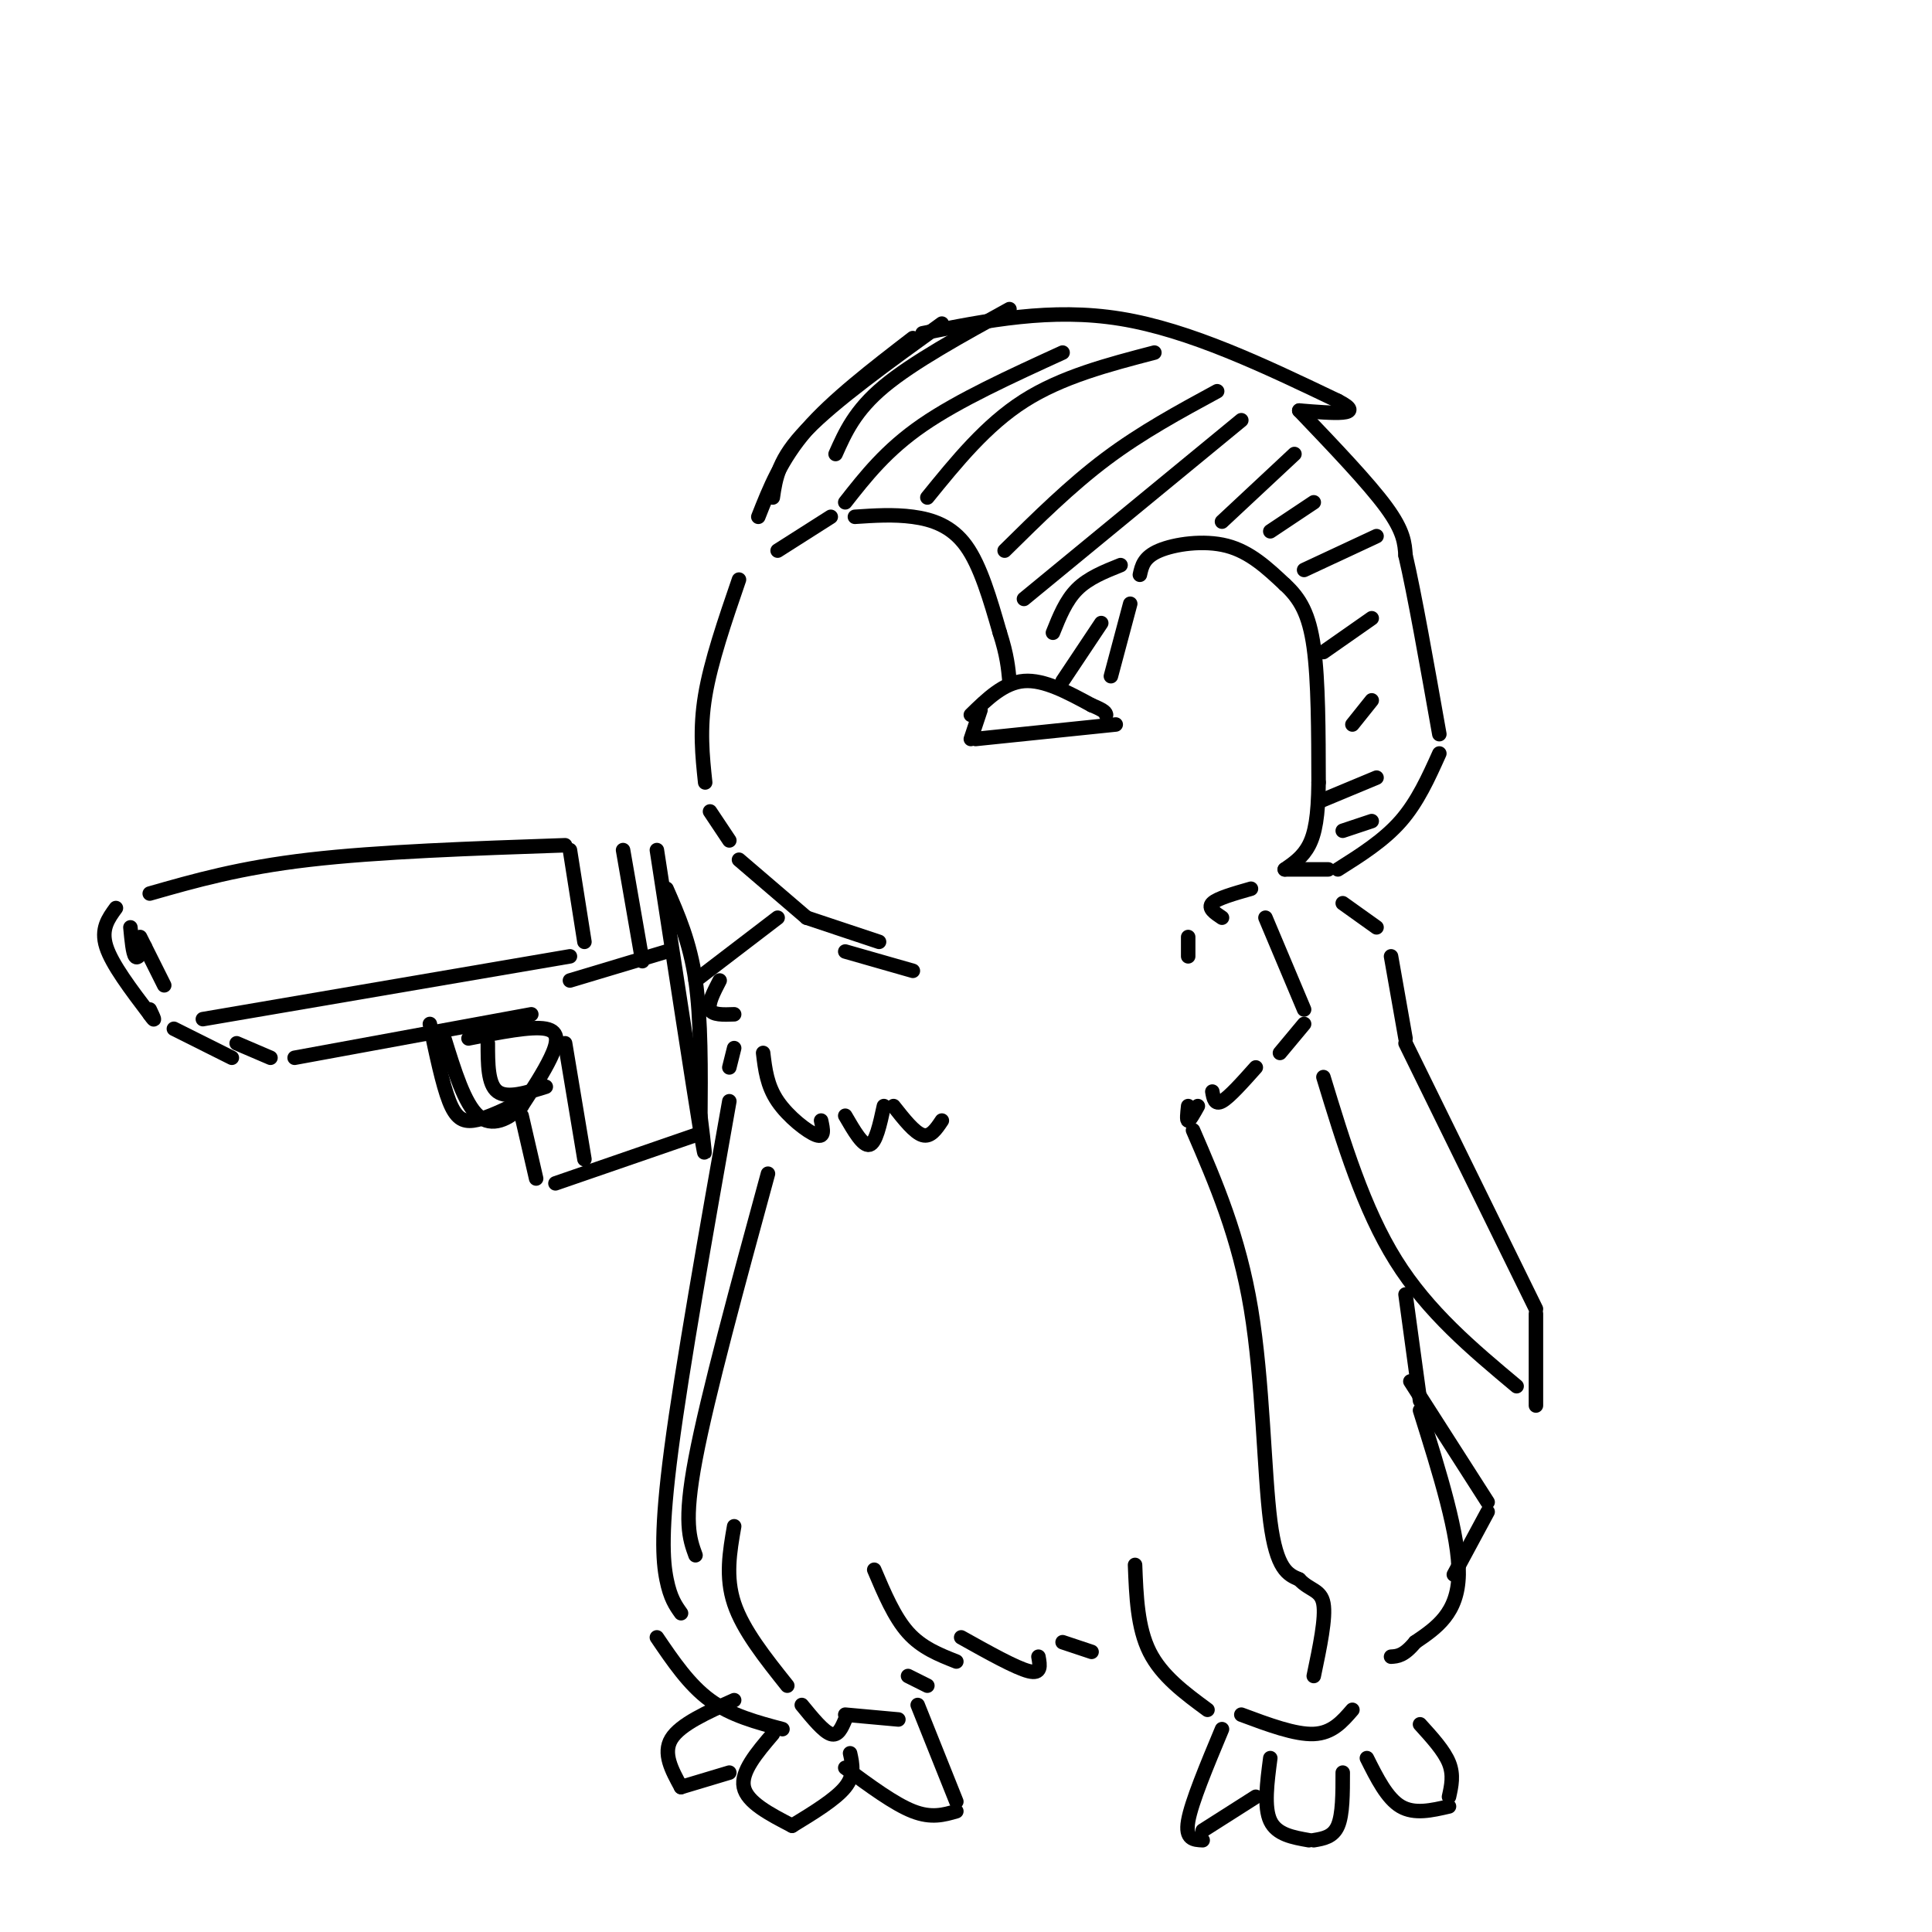 <svg viewBox='0 0 400 400' version='1.1' xmlns='http://www.w3.org/2000/svg' xmlns:xlink='http://www.w3.org/1999/xlink'><g fill='none' stroke='rgb(0,0,0)' stroke-width='3' stroke-linecap='round' stroke-linejoin='round'><path d='M151,174c0.000,0.000 -4.000,-6.000 -4,-6'/><path d='M146,162c-0.583,-5.500 -1.167,-11.000 0,-18c1.167,-7.000 4.083,-15.500 7,-24'/><path d='M157,107c2.333,-5.917 4.667,-11.833 10,-18c5.333,-6.167 13.667,-12.583 22,-19'/><path d='M191,69c13.333,-2.667 26.667,-5.333 41,-3c14.333,2.333 29.667,9.667 45,17'/><path d='M277,83c6.167,3.167 -0.917,2.583 -8,2'/><path d='M269,85c7.167,7.500 14.333,15.000 18,20c3.667,5.000 3.833,7.500 4,10'/><path d='M291,115c1.833,7.833 4.417,22.417 7,37'/><path d='M298,156c-2.250,5.000 -4.500,10.000 -8,14c-3.500,4.000 -8.250,7.000 -13,10'/><path d='M161,114c0.000,0.000 11.000,-7.000 11,-7'/><path d='M177,107c4.000,-0.267 8.000,-0.533 12,0c4.000,0.533 8.000,1.867 11,6c3.000,4.133 5.000,11.067 7,18'/><path d='M207,131c1.500,4.667 1.750,7.333 2,10'/><path d='M230,140c0.000,0.000 4.000,-15.000 4,-15'/><path d='M236,119c0.400,-1.822 0.800,-3.644 4,-5c3.200,-1.356 9.200,-2.244 14,-1c4.800,1.244 8.400,4.622 12,8'/><path d='M266,121c3.156,2.889 5.044,6.111 6,13c0.956,6.889 0.978,17.444 1,28'/><path d='M273,162c-0.067,7.022 -0.733,10.578 -2,13c-1.267,2.422 -3.133,3.711 -5,5'/><path d='M266,180c0.000,0.000 9.000,0.000 9,0'/><path d='M201,148c3.417,-3.333 6.833,-6.667 11,-7c4.167,-0.333 9.083,2.333 14,5'/><path d='M226,146c2.833,1.167 2.917,1.583 3,2'/><path d='M231,150c0.000,0.000 -29.000,3.000 -29,3'/><path d='M201,153c0.000,0.000 2.000,-6.000 2,-6'/><path d='M160,103c0.583,-4.000 1.167,-8.000 7,-14c5.833,-6.000 16.917,-14.000 28,-22'/><path d='M173,94c2.000,-4.500 4.000,-9.000 10,-14c6.000,-5.000 16.000,-10.500 26,-16'/><path d='M175,104c4.250,-5.417 8.500,-10.833 16,-16c7.500,-5.167 18.250,-10.083 29,-15'/><path d='M192,103c6.083,-7.500 12.167,-15.000 20,-20c7.833,-5.000 17.417,-7.500 27,-10'/><path d='M208,114c6.833,-6.750 13.667,-13.500 21,-19c7.333,-5.500 15.167,-9.750 23,-14'/><path d='M218,131c1.333,-3.333 2.667,-6.667 5,-9c2.333,-2.333 5.667,-3.667 9,-5'/><path d='M220,141c0.000,0.000 8.000,-12.000 8,-12'/><path d='M212,124c0.000,0.000 45.000,-37.000 45,-37'/><path d='M253,108c0.000,0.000 15.000,-14.000 15,-14'/><path d='M263,110c0.000,0.000 9.000,-6.000 9,-6'/><path d='M270,118c0.000,0.000 15.000,-7.000 15,-7'/><path d='M274,135c0.000,0.000 10.000,-7.000 10,-7'/><path d='M280,150c0.000,0.000 4.000,-5.000 4,-5'/><path d='M273,166c0.000,0.000 12.000,-5.000 12,-5'/><path d='M278,172c0.000,0.000 6.000,-2.000 6,-2'/><path d='M153,178c0.000,0.000 14.000,12.000 14,12'/><path d='M167,190c0.000,0.000 15.000,5.000 15,5'/><path d='M175,197c0.000,0.000 14.000,4.000 14,4'/><path d='M259,184c-3.500,1.000 -7.000,2.000 -8,3c-1.000,1.000 0.500,2.000 2,3'/><path d='M246,194c0.000,0.000 0.000,4.000 0,4'/><path d='M161,190c0.000,0.000 -17.000,13.000 -17,13'/><path d='M149,203c-1.250,2.417 -2.500,4.833 -2,6c0.500,1.167 2.750,1.083 5,1'/><path d='M152,217c0.000,0.000 -1.000,4.000 -1,4'/><path d='M158,218c0.400,3.378 0.800,6.756 3,10c2.200,3.244 6.200,6.356 8,7c1.800,0.644 1.400,-1.178 1,-3'/><path d='M175,231c1.833,3.167 3.667,6.333 5,6c1.333,-0.333 2.167,-4.167 3,-8'/><path d='M185,229c2.167,2.750 4.333,5.500 6,6c1.667,0.500 2.833,-1.250 4,-3'/><path d='M246,229c-0.167,1.500 -0.333,3.000 0,3c0.333,0.000 1.167,-1.500 2,-3'/><path d='M251,226c0.250,1.417 0.500,2.833 2,2c1.500,-0.833 4.250,-3.917 7,-7'/><path d='M265,218c0.000,0.000 5.000,-6.000 5,-6'/><path d='M262,190c0.000,0.000 8.000,19.000 8,19'/><path d='M278,187c0.000,0.000 7.000,5.000 7,5'/><path d='M288,198c0.000,0.000 3.000,17.000 3,17'/><path d='M291,216c0.000,0.000 27.000,55.000 27,55'/><path d='M274,223c4.167,13.667 8.333,27.333 15,38c6.667,10.667 15.833,18.333 25,26'/><path d='M318,291c0.000,0.000 0.000,-19.000 0,-19'/><path d='M291,268c0.000,0.000 3.000,22.000 3,22'/><path d='M294,292c4.083,13.000 8.167,26.000 8,34c-0.167,8.000 -4.583,11.000 -9,14'/><path d='M293,340c-2.333,2.833 -3.667,2.917 -5,3'/><path d='M247,234c4.756,11.000 9.511,22.000 12,37c2.489,15.000 2.711,34.000 4,44c1.289,10.000 3.644,11.000 6,12'/><path d='M269,327c2.133,2.311 4.467,2.089 5,5c0.533,2.911 -0.733,8.956 -2,15'/><path d='M235,324c0.250,6.500 0.500,13.000 3,18c2.500,5.000 7.250,8.500 12,12'/><path d='M181,325c2.083,4.917 4.167,9.833 7,13c2.833,3.167 6.417,4.583 10,6'/><path d='M199,339c5.667,3.167 11.333,6.333 14,7c2.667,0.667 2.333,-1.167 2,-3'/><path d='M220,340c0.000,0.000 6.000,2.000 6,2'/><path d='M152,316c-0.917,5.250 -1.833,10.500 0,16c1.833,5.500 6.417,11.250 11,17'/><path d='M166,353c2.250,2.750 4.500,5.500 6,6c1.500,0.500 2.250,-1.250 3,-3'/><path d='M175,355c0.000,0.000 11.000,1.000 11,1'/><path d='M192,349c0.000,0.000 -4.000,-2.000 -4,-2'/><path d='M151,228c-4.889,27.556 -9.778,55.111 -12,72c-2.222,16.889 -1.778,23.111 -1,27c0.778,3.889 1.889,5.444 3,7'/><path d='M159,243c-6.250,22.917 -12.500,45.833 -15,59c-2.500,13.167 -1.250,16.583 0,20'/><path d='M136,339c3.333,4.917 6.667,9.833 11,13c4.333,3.167 9.667,4.583 15,6'/><path d='M257,355c5.583,2.083 11.167,4.167 15,4c3.833,-0.167 5.917,-2.583 8,-5'/><path d='M253,358c-3.167,7.583 -6.333,15.167 -7,19c-0.667,3.833 1.167,3.917 3,4'/><path d='M249,379c0.000,0.000 11.000,-7.000 11,-7'/><path d='M263,364c-0.667,5.083 -1.333,10.167 0,13c1.333,2.833 4.667,3.417 8,4'/><path d='M272,381c2.000,-0.333 4.000,-0.667 5,-3c1.000,-2.333 1.000,-6.667 1,-11'/><path d='M283,364c2.083,4.167 4.167,8.333 7,10c2.833,1.667 6.417,0.833 10,0'/><path d='M300,372c0.500,-2.250 1.000,-4.500 0,-7c-1.000,-2.500 -3.500,-5.250 -6,-8'/><path d='M152,352c-5.583,2.500 -11.167,5.000 -13,8c-1.833,3.000 0.083,6.500 2,10'/><path d='M141,370c0.000,0.000 10.000,-3.000 10,-3'/><path d='M160,359c-3.333,3.917 -6.667,7.833 -6,11c0.667,3.167 5.333,5.583 10,8'/><path d='M164,378c4.500,-2.750 9.000,-5.500 11,-8c2.000,-2.500 1.500,-4.750 1,-7'/><path d='M175,366c5.083,3.750 10.167,7.500 14,9c3.833,1.500 6.417,0.750 9,0'/><path d='M198,373c0.000,0.000 -8.000,-20.000 -8,-20'/><path d='M292,286c0.000,0.000 16.000,25.000 16,25'/><path d='M308,313c0.000,0.000 -7.000,13.000 -7,13'/><path d='M97,215c6.511,-1.289 13.022,-2.578 16,-2c2.978,0.578 2.422,3.022 1,6c-1.422,2.978 -3.711,6.489 -6,10'/><path d='M108,229c-2.622,2.711 -6.178,4.489 -9,2c-2.822,-2.489 -4.911,-9.244 -7,-16'/><path d='M29,194c0.000,0.000 5.000,10.000 5,10'/><path d='M31,185c9.333,-2.667 18.667,-5.333 33,-7c14.333,-1.667 33.667,-2.333 53,-3'/><path d='M129,176c0.000,0.000 4.000,23.000 4,23'/><path d='M42,211c0.000,0.000 76.000,-13.000 76,-13'/><path d='M49,216c0.000,0.000 7.000,3.000 7,3'/><path d='M61,219c0.000,0.000 49.000,-9.000 49,-9'/><path d='M89,212c1.311,6.244 2.622,12.489 4,16c1.378,3.511 2.822,4.289 5,4c2.178,-0.289 5.089,-1.644 8,-3'/><path d='M101,216c0.000,4.250 0.000,8.500 2,10c2.000,1.500 6.000,0.250 10,-1'/><path d='M108,231c0.000,0.000 3.000,13.000 3,13'/><path d='M115,245c0.000,0.000 29.000,-10.000 29,-10'/><path d='M145,232c0.083,-10.500 0.167,-21.000 -1,-29c-1.167,-8.000 -3.583,-13.500 -6,-19'/><path d='M136,176c3.750,24.417 7.500,48.833 9,58c1.500,9.167 0.750,3.083 0,-3'/><path d='M117,216c0.000,0.000 4.000,24.000 4,24'/><path d='M118,176c0.000,0.000 3.000,19.000 3,19'/><path d='M118,203c0.000,0.000 20.000,-6.000 20,-6'/><path d='M24,188c-1.583,2.167 -3.167,4.333 -2,8c1.167,3.667 5.083,8.833 9,14'/><path d='M31,210c1.500,2.167 0.750,0.583 0,-1'/><path d='M27,192c0.250,2.667 0.500,5.333 1,6c0.500,0.667 1.250,-0.667 2,-2'/><path d='M36,213c0.000,0.000 12.000,6.000 12,6'/></g>
</svg>